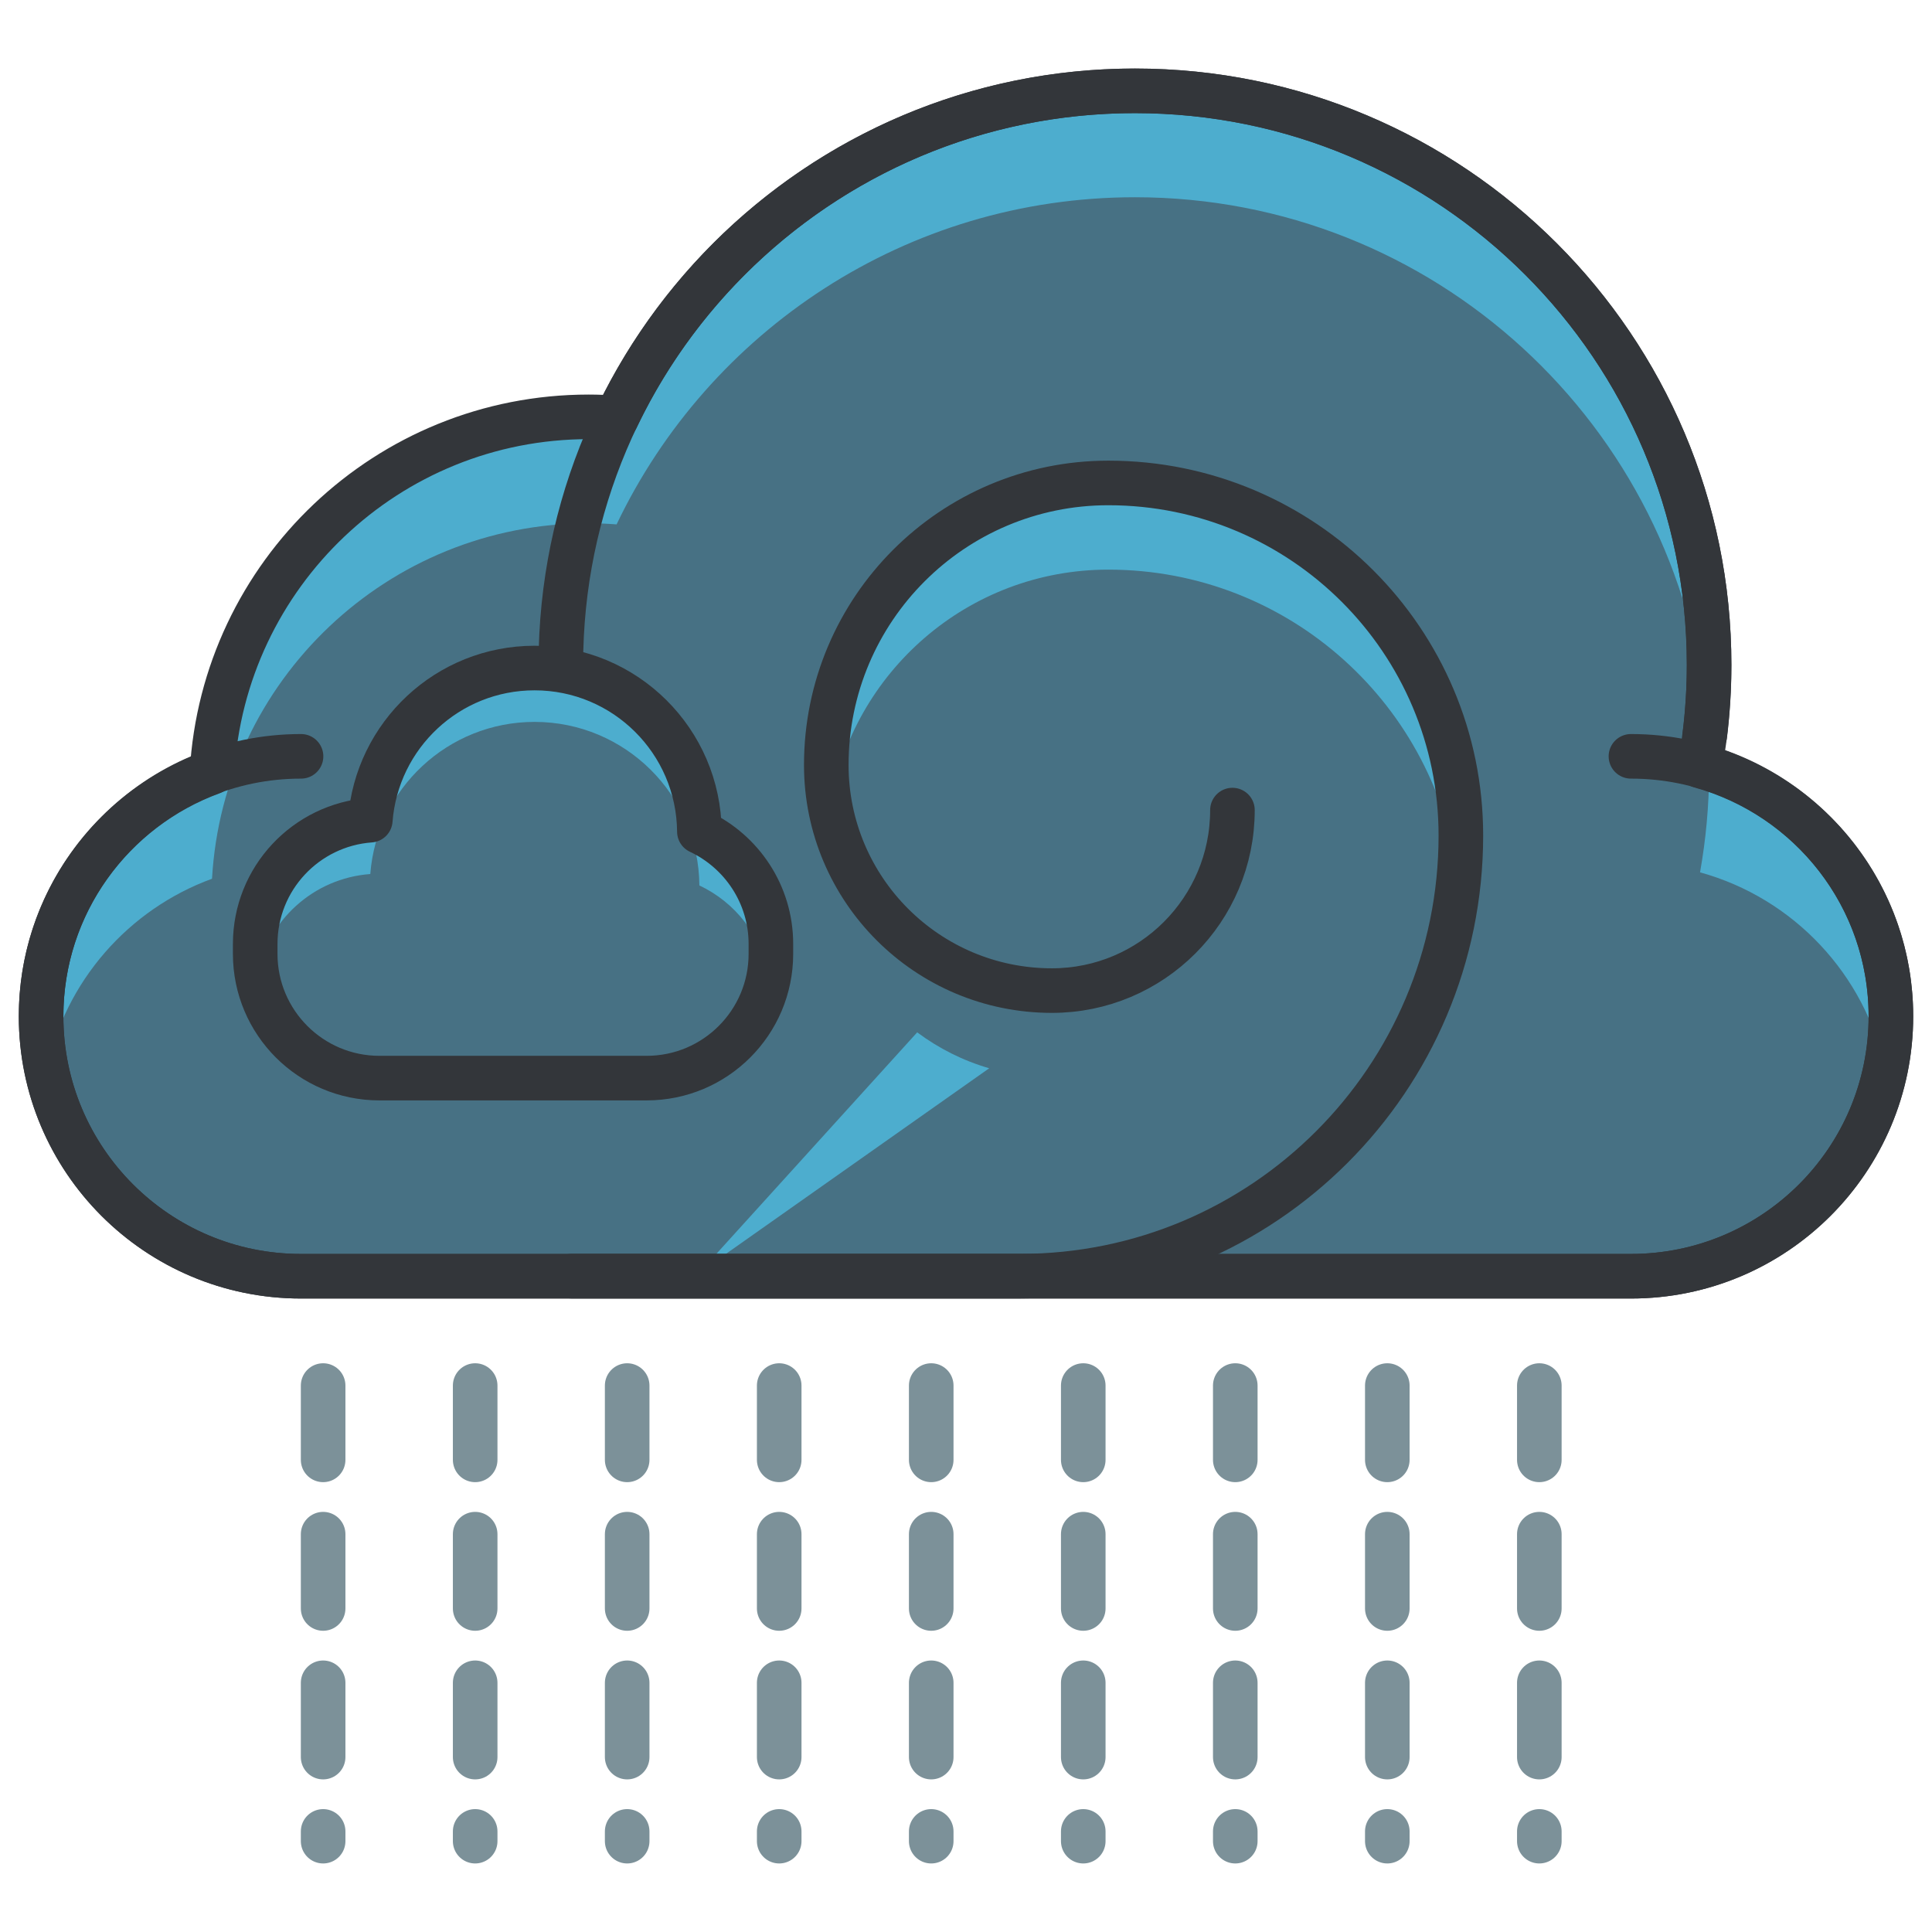 <?xml version="1.0" encoding="utf-8"?>
<!-- Generator: Adobe Illustrator 16.0.0, SVG Export Plug-In . SVG Version: 6.00 Build 0)  -->
<!DOCTYPE svg PUBLIC "-//W3C//DTD SVG 1.1//EN" "http://www.w3.org/Graphics/SVG/1.1/DTD/svg11.dtd">
<svg version="1.1" id="Layer_1" xmlns="http://www.w3.org/2000/svg" xmlns:xlink="http://www.w3.org/1999/xlink" x="0px" y="0px"
	 width="130px" height="130px" viewBox="0 0 130 130" enable-background="new 0 0 130 130" xml:space="preserve">
<g>
	<g>
		<g>
			<path fill="#4DADCE" d="M114.394,51.536c0.392-2.207,0.608-4.474,0.608-6.794c0-21.337-17.297-38.63-38.634-38.63
				c-15.384,0-28.667,8.994-34.879,22.012c-0.622-0.047-1.247-0.075-1.879-0.075c-13.528,0-24.582,10.58-25.344,23.92
				C7.561,54.417,2.765,60.831,2.765,68.385c0,9.659,7.831,17.49,17.491,17.49h89.486c9.663,0,17.493-7.831,17.493-17.49
				C127.235,60.336,121.793,53.575,114.394,51.536z"/>
			<path fill="#477184" d="M76.368,13.272c-15.384,0-28.667,8.996-34.879,22.013c-0.622-0.047-1.247-0.075-1.879-0.075
				c-13.528,0-24.582,10.58-25.344,23.918c-5.622,2.054-9.889,6.9-11.126,12.861c1.663,7.931,8.691,13.886,17.115,13.886h89.486
				c8.424,0,15.453-5.954,17.116-13.883c-1.332-6.43-6.188-11.564-12.465-13.294c0.392-2.209,0.608-4.475,0.608-6.795
				c0-0.058-0.004-0.116-0.004-0.174c-0.203-0.062-0.399-0.137-0.604-0.193c0.188-1.064,0.332-2.143,0.436-3.236
				C113.011,28.656,96.49,13.272,76.368,13.272z"/>
			<g>
				<path fill="#4DADCE" d="M66.561,71.881c-1.771-0.513-3.403-1.341-4.845-2.417L46.841,85.87h-0.122L66.561,71.881z"/>
				<path fill="#4DADCE" d="M74.577,38.329c12.177,0,22.203,9.176,23.56,20.987c0.106-1.019,0.162-2.052,0.162-3.099
					c0-13.101-10.62-23.721-23.722-23.721c-10.48,0-18.978,8.495-18.978,18.977c0,0.953,0.099,1.883,0.267,2.787
					C57.327,45.231,65.136,38.329,74.577,38.329z"/>
			</g>
			<path fill="none" stroke="#33363A" stroke-width="3" stroke-linecap="round" stroke-linejoin="round" stroke-miterlimit="10" d="
				M114.394,51.536c0.392-2.207,0.608-4.474,0.608-6.794c0-21.337-17.297-38.63-38.634-38.63c-15.384,0-28.667,8.994-34.879,22.012
				c-0.622-0.047-1.247-0.075-1.879-0.075c-13.528,0-24.582,10.58-25.344,23.92C7.561,54.417,2.765,60.831,2.765,68.385
				c0,9.659,7.831,17.49,17.491,17.49h89.486c9.663,0,17.493-7.831,17.493-17.49C127.235,60.336,121.793,53.575,114.394,51.536z"/>
			<path fill="none" stroke="#33363A" stroke-width="3" stroke-linecap="round" stroke-linejoin="round" stroke-miterlimit="10" d="
				M109.742,50.892c9.663,0,17.493,7.832,17.493,17.493l0,0c0,9.659-7.83,17.49-17.493,17.49H20.256
				c-9.66,0-17.491-7.831-17.491-17.49l0,0c0-9.661,7.831-17.493,17.491-17.493"/>
			<path fill="none" stroke="#33363A" stroke-width="3" stroke-linecap="round" stroke-linejoin="round" stroke-miterlimit="10" d="
				M37.737,44.742c0-21.337,17.296-38.63,38.631-38.63c21.337,0,38.634,17.293,38.634,38.63c0,1.602-0.098,3.179-0.287,4.728"/>
		</g>
	</g>
	<path fill="none" stroke="#33363A" stroke-width="3" stroke-linecap="round" stroke-linejoin="round" stroke-miterlimit="10" d="
		M82.928,54.509c0,6.708-5.438,12.146-12.146,12.146c-8.386,0-15.183-6.797-15.183-15.182c0-10.481,8.497-18.977,18.978-18.977
		c13.102,0,23.722,10.62,23.722,23.721c0,16.377-13.275,29.652-29.651,29.652H38.445"/>
	<g>
		<path fill="#4DADCE" d="M24.917,55.188c0.438-5.726,5.215-10.237,11.052-10.237c6.096,0,11.041,4.92,11.091,11.005
			c2.839,1.336,4.812,4.215,4.812,7.563v0.664c0,4.618-3.743,8.361-8.362,8.361H25.533c-4.618,0-8.361-3.743-8.361-8.361V63.52
			C17.172,59.108,20.587,55.505,24.917,55.188z"/>
		<path fill="#477184" d="M35.969,48.575c6.096,0,11.041,4.92,11.091,11.005c2.415,1.137,4.19,3.395,4.67,6.103
			c-0.706,3.9-4.113,6.862-8.221,6.862H25.533c-4.115,0-7.528-2.976-8.226-6.89c0.668-3.709,3.779-6.563,7.609-6.843
			C25.355,53.087,30.132,48.575,35.969,48.575z"/>
		<path fill="none" stroke="#33363A" stroke-width="3" stroke-linecap="round" stroke-linejoin="round" stroke-miterlimit="10" d="
			M24.917,55.188c0.438-5.726,5.215-10.237,11.052-10.237c6.096,0,11.041,4.92,11.091,11.005c2.839,1.336,4.812,4.215,4.812,7.563
			v0.664c0,4.618-3.743,8.361-8.362,8.361H25.533c-4.618,0-8.361-3.743-8.361-8.361V63.52
			C17.172,59.108,20.587,55.505,24.917,55.188z"/>
	</g>
	
		<line fill="none" stroke="#7C9199" stroke-width="3" stroke-linecap="round" stroke-linejoin="round" stroke-miterlimit="10" stroke-dasharray="5" x1="21.743" y1="93.231" x2="21.743" y2="123.888"/>
	
		<line fill="none" stroke="#7C9199" stroke-width="3" stroke-linecap="round" stroke-linejoin="round" stroke-miterlimit="10" stroke-dasharray="5" x1="31.973" y1="93.231" x2="31.973" y2="123.888"/>
	
		<line fill="none" stroke="#7C9199" stroke-width="3" stroke-linecap="round" stroke-linejoin="round" stroke-miterlimit="10" stroke-dasharray="5" x1="42.201" y1="93.231" x2="42.201" y2="123.888"/>
	
		<line fill="none" stroke="#7C9199" stroke-width="3" stroke-linecap="round" stroke-linejoin="round" stroke-miterlimit="10" stroke-dasharray="5" x1="52.431" y1="93.231" x2="52.431" y2="123.888"/>
	
		<line fill="none" stroke="#7C9199" stroke-width="3" stroke-linecap="round" stroke-linejoin="round" stroke-miterlimit="10" stroke-dasharray="5" x1="62.66" y1="93.231" x2="62.66" y2="123.888"/>
	
		<line fill="none" stroke="#7C9199" stroke-width="3" stroke-linecap="round" stroke-linejoin="round" stroke-miterlimit="10" stroke-dasharray="5" x1="72.89" y1="93.231" x2="72.89" y2="123.888"/>
	
		<line fill="none" stroke="#7C9199" stroke-width="3" stroke-linecap="round" stroke-linejoin="round" stroke-miterlimit="10" stroke-dasharray="5" x1="83.119" y1="93.231" x2="83.119" y2="123.888"/>
	
		<line fill="none" stroke="#7C9199" stroke-width="3" stroke-linecap="round" stroke-linejoin="round" stroke-miterlimit="10" stroke-dasharray="5" x1="93.349" y1="93.231" x2="93.349" y2="123.888"/>
	
		<line fill="none" stroke="#7C9199" stroke-width="3" stroke-linecap="round" stroke-linejoin="round" stroke-miterlimit="10" stroke-dasharray="5" x1="103.578" y1="93.231" x2="103.578" y2="123.888"/>
</g>
</svg>

